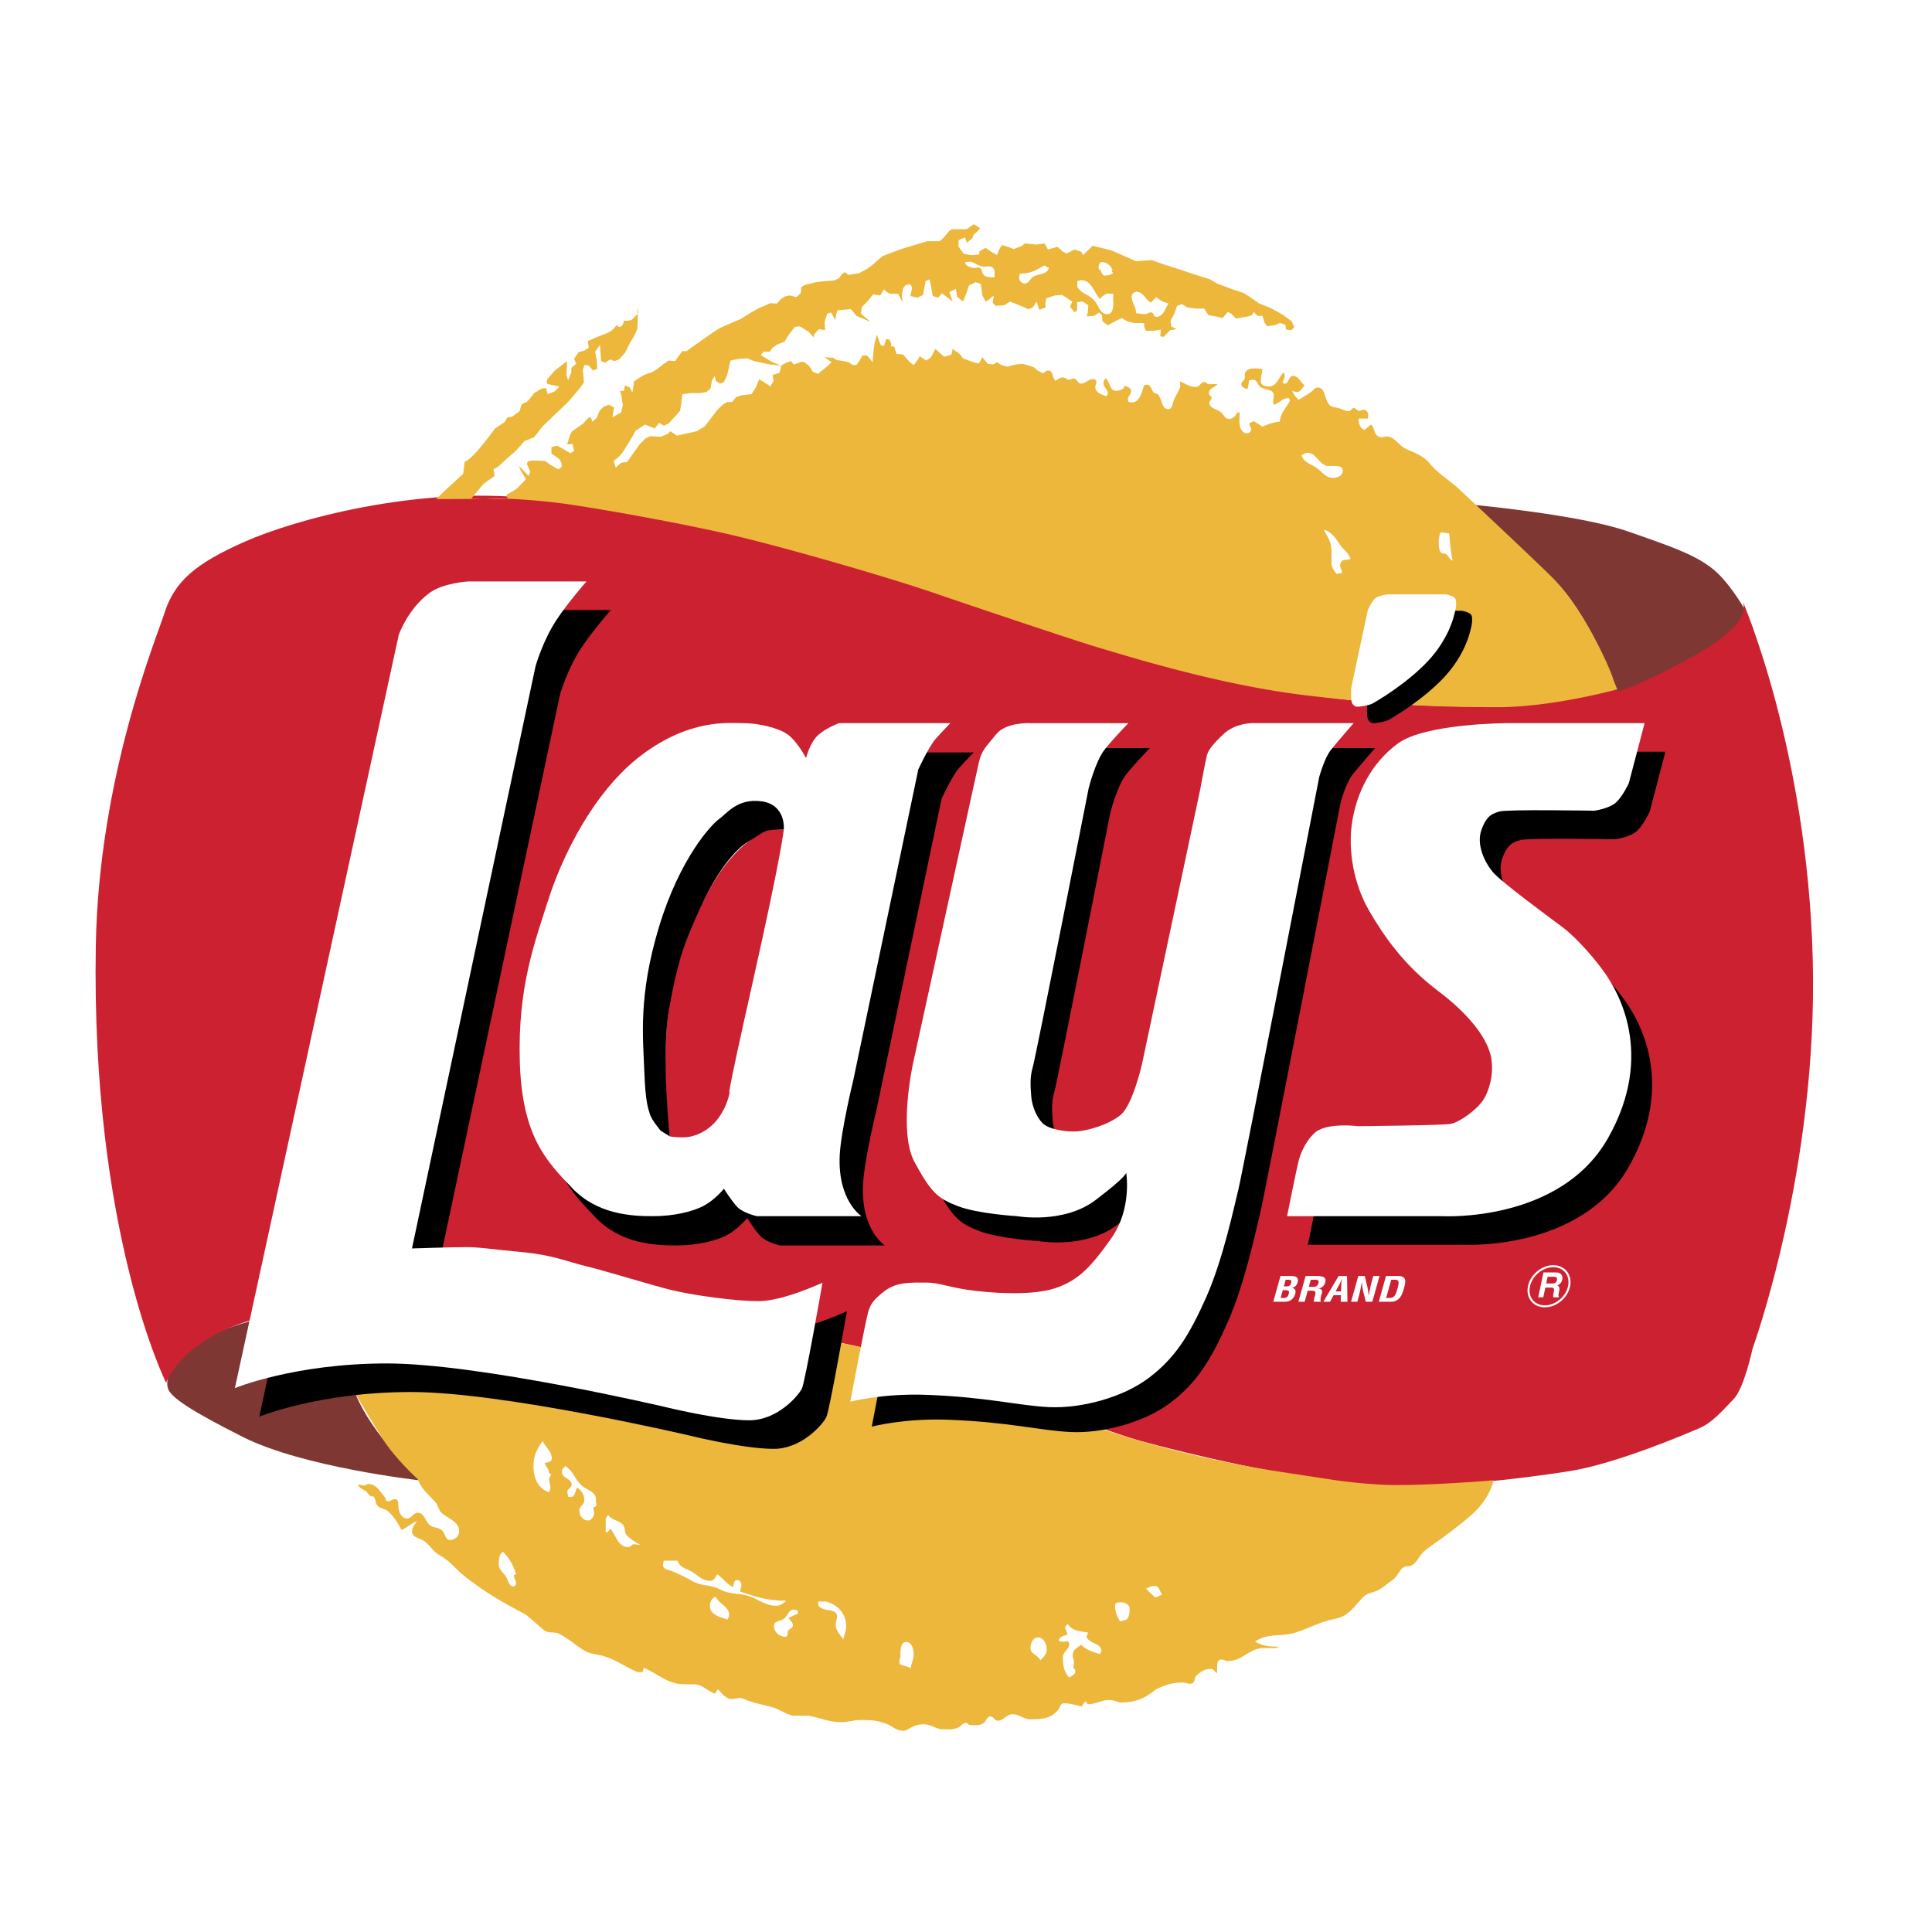 <?xml version="1.0" encoding="UTF-8"?> <svg xmlns="http://www.w3.org/2000/svg" width="2500" height="2500" viewBox="0 0 192.756 192.756"> <path fill-rule="evenodd" clip-rule="evenodd" fill="#fff" d="M0 0h192.756v192.756H0V0z"></path> <path d="M42.279 41.664s-27.616 4.944-31.746 14.037C8.794 59.53 5.571 69.18 5.571 69.18s-8.411 32.459 4.253 68.004c2.851 8.002 7.932 8.367 9.772 10.996 4.253 1.773 12.759 3.547 12.759 3.547 62.321 58.754 123.997.711 123.997.711s19.16-1.152 21.363-6.664c2.201-5.512 23.352-45.355 4.357-88.654-4.955-11.297-29.975-15.456-29.975-15.456s-48.15-60.62-109.818 0z" fill-rule="evenodd" clip-rule="evenodd" fill="#fff"></path> <path d="M110.492 29.958V28.91h-.607a1.649 1.649 0 0 0-.691.535c-.648-.758-.844-1.874-1.838-1.874-.152 0-.238.067-.391.09v.535c.346.669.975.736 1.537 1.249.584.536.627 1.495 1.428 1.495.584 0 .562-.803.627-1.405l-.065.423zM115.926 29.869c-.498-.112-.779-.291-1.211-.603a3.678 3.678 0 0 0-.498.536c-.605-.312-.736-1.071-1.428-1.071-.238 0-.477.201-.477.446 0 .668.434 1.003.434 1.673.346.021.518.089.865.089.238 0 .367-.178.605-.178.26 0 .238.446.498.446.692 0 .866-.737 1.212-1.338zM103.674 26.139c-.801.491-1.385.78-2.338.78 0 .134-.086.224-.086.357 0 .334.238.625.562.625.434 0 .52-.535.908-.713.584-.269 1.385-.223 1.449-.893-.323.023-.171-.2-.495-.156zM98.848 27.279c-.01-.397.074-.814-.254-.999-.34-.194-.631.02-1.016-.078-.508-.126-.743-.465-1.26-.465-.151 0-.254.028-.395.077.141.378.479.475.865.543.253.048.499-.146.677.039.17.174.113.388.264.582.207.262.461.301.789.301.095 0 .246.019.33 0zM110.484 26.503c-.133 0-.123-.165-.217-.262-.264-.271-.488-.465-.865-.465-.246 0-.34.291-.34.543 0 .165.16.223.227.369.084.184.15.369.34.436l.531-.061c.008-.087.295-.095.295-.182 0-.116-.113-.155-.113-.271 0-.068.207-.107.142-.107zM48.793 154.377c-.604-.996-1.329-1.246-1.865-2.26-.432.533-.552.979-.552 1.674 0 .318.121.479.138.799.449-.141.5-.568.829-.906.345.533.915 1.013 1.45.693z" fill-rule="evenodd" clip-rule="evenodd" fill="#fff"></path> <path d="M41.862 147.695s-11.619-1.297-17.629-4.328c-5.064-2.557-7.195-3.92-7.481-4.857-.537-1.756 2.211-4.219 4.868-5.52 2.613-1.277 9.448-2.736 11.057-2.373 1.609.365 1.609 5.406 2.792 8.439 1.545 3.964 6.393 8.639 6.393 8.639z" fill-rule="evenodd" clip-rule="evenodd" fill="#7f3733"></path> <path d="M16.573 137.961s-7.505-14.967-7.014-43.622c.289-16.875 6.097-30.789 6.835-33.134 1.004-3.191 3.081-4.97 8.018-7.16 4.937-2.19 17.17-5.588 28.764-4.311 11.593 1.278 24.873 3.968 43.876 10.559 19.025 6.599 31.918 10.01 48.916 10.192 16.998.183 23.477-5.7 26.09-7.343 2.613-1.642 1.787-3.215 1.787-3.215s6.477 14.868 7.014 35.802c.535 20.932-6.01 38.833-6.01 38.833s-.826 3.947-1.898 5.041c-1.072 1.096-2.076 2.303-3.328 2.852-1.25.547-8.375 3.578-12.955 4.309-4.578.73-14.564 2.008-21.576 1.277-7.014-.73-16.82-3.031-21.4-4.309-4.578-1.277-20.683-7.596-28.769-9.533s-35.335-4.031-52.246-3.582c-13.671.365-16.104 7.344-16.104 7.344z" fill-rule="evenodd" clip-rule="evenodd" fill="#cc2131"></path> <path d="M146.975 50.365s10.59.98 15.348 2.623c4.758 1.642 6.654 2.347 8.373 3.625 1.721 1.277 3.285 4.034 3.285 4.034s.467 1.816-5.25 4.952c-5.541 3.038-7.371 3.398-7.371 3.398s-2.49-7.021-5.764-10.534c-1.844-1.979-8.621-8.098-8.621-8.098z" fill-rule="evenodd" clip-rule="evenodd" fill="#7f3733"></path> <path d="M149.035 147.688c-.736 2.473-2.158 3.438-4.123 4.996-1.033.807-1.699 1.199-2.734 2.006-.719.555-.842 1.574-1.754 1.574-.771 0-.842.932-1.473 1.361-.545.357-.824.682-1.404 1.002-.561.305-1.086.252-1.543.717-.93.949-1.42 1.881-2.736 2.148-1.578.322-2.402.842-3.928 1.361-1.561.52-2.771 0-4.139.932.842.465 1.49.5 2.455.5l-.422.145h-1.402c-1.367.195-1.93 1.289-3.297 1.289-.281 0-.422-.145-.703-.145-.543 0-.35.807-.42 1.361-.229-.16-.314-.43-.596-.43-.613 0-.982.25-1.439.645-.262.232-.104.662-.42.787-.334.145-.578-.07-.947-.07-1.053 0-1.666.215-2.631.645-1.158.967-2.15 1.355-3.641 1.355-.369-.143-.684-.252-1.088-.252-.84 0-1.262.412-2.104.412-.123 0-.105-.197-.176-.287-.211.109-.332.27-.42.502-.721-.125-1.105-.305-1.824-.305-.334 0-.352.412-.562.664-.736.877-1.613.93-2.734.93-.738 0-1.088-.502-1.824-.502-.613 0-.859.646-1.475.646-.314 0-.385-.432-.701-.432-.402 0-.42.539-.771.717-.438.232-.771.145-1.262.145-.175 0-.246-.215-.421-.215-.368 0-.491.375-.842.5-.509.18-.859.145-1.403.145-.789 0-1.175-.502-1.964-.502-.596 0-.964.143-1.473.43-.193.143-.347.215-.592.215-.719 0-1.052-.484-1.719-.717-.947-.34-1.525-.357-2.525-.357-.737 0-1.158.215-1.895.215-1.298 0-1.999-.412-3.297-.645h-1.543c-.876-.197-1.262-.627-2.104-.859-1.123-.305-1.824-.377-2.876-.842-.491-.215-.894.162-1.403 0-.526-.18-.702-.555-1.123-.932l-.28.43c-.86-.285-1.21-.93-2.105-.93h-.912c-1.701 0-2.508-.949-4.068-1.648-.07.162-.106.252-.141.43h-.491c-1.403-.572-2.104-1.254-3.578-1.646-.667-.18-1.158-.143-1.753-.502-.965-.59-1.438-1.109-2.456-1.646-.579-.305-1.123 0-1.614-.43-.666-.572-1.052-.932-1.754-1.504-2.385-1.271-3.763-2.039-5.884-3.65-1.087-.824-1.543-1.611-2.736-2.293-.667-.375-.859-.895-1.473-1.359-.491-.377-1.263-.377-1.263-1.004 0-.447.281-.662.491-1.037-.632.285-.912.609-1.543.895-.403-.77-.702-1.271-1.333-1.861-.351-.322-.86-.234-1.123-.645-.193-.305-.123-.859-.491-.859-.352 0-.386-.412-.702-.574-.316-.16-.544-.268-.701-.572.245-.053.385.072.631.072.176 0 .246-.145.421-.145.789 0 1.105.682 1.614 1.289.122.162.104.43.315.43.298 0 .438-.213.736-.213.404 0 .281.607.351 1.002.087.465.368.93.842.93.473 0 .579-.572 1.052-.572.614 0 .702.68 1.123 1.146.351.393.86.25 1.263.572.386.305.351 1.002.842 1.002.474 0 .912-.375.912-.859 0-.967-.947-1.199-1.684-1.789-.386-.305-.368-.77-.701-1.146-.736-.824-1.351-1.254-1.754-2.293-.158.072 0 0 0 0s-2.26-2.018-3.592-4.166c-1.333-2.148-2.609-4.336-2.609-4.336l-2.511-8.482s31.596-.244 51.48 3.508c12.906 2.436 23.005 9.811 44.187 12.891 3.52.512 5.4.932 9.117 1.145 3.719.21 11.293-.434 11.293-.434z" fill-rule="evenodd" clip-rule="evenodd" fill="#ecb73b"></path> <path d="M60.946 60.865H49.139s-2.516.137-3.873 1.155c-2.176 1.634-3.045 4.164-3.045 4.164l-16.352 75.16s5.954-2.463 15.16-2.463 27.69 4.326 27.69 4.326 5.418 1.346 8.475 1.346c2.777 0 4.858-2.398 5.245-3.154.322-.629 2.059-10.576 2.059-10.576s-3.861 1.805-6.274 1.84c-2.284.033-6.66-.592-8.719-1.084-1.855-.443-6.564-1.904-8.59-2.396-2.028-.494-3.282-1.117-6.436-1.414-3.153-.295-4.15-.492-5.565-.492-1.416 0-5.373.131-5.373.131l12.322-58.07s.708-2.562 2.155-4.73c1.172-1.755 2.928-3.743 2.928-3.743z" fill-rule="evenodd" clip-rule="evenodd"></path> <path d="M58.512 58.014H46.704s-2.515.137-3.873 1.156c-2.176 1.633-3.044 4.163-3.044 4.163l-16.353 75.159s5.954-2.461 15.16-2.461 27.689 4.326 27.689 4.326 5.418 1.346 8.475 1.346c2.776 0 4.858-2.398 5.244-3.154.322-.631 2.059-10.576 2.059-10.576s-3.861 1.805-6.274 1.84c-2.284.033-6.66-.592-8.719-1.084-1.854-.443-6.563-1.906-8.59-2.398-2.027-.492-3.282-1.115-6.436-1.412-3.153-.295-4.149-.492-5.565-.492s-5.373.131-5.373.131l12.323-58.07s.707-2.562 2.155-4.729c1.173-1.757 2.93-3.745 2.93-3.745z" fill-rule="evenodd" clip-rule="evenodd" fill="#fff"></path> <path d="M88.279 124.258H77.833s-1.369-.307-1.951-.918c-.581-.613-1.332-1.82-1.332-1.82s-.844 1.053-1.95 1.666-3.038 1.072-5.139 1.072c-2.1 0-5.532-.152-8.063-2.814-2.532-2.66-4.988-5.111-5.213-12.578s1.5-11.947 2.832-16.139c1.331-4.193 4.463-10.817 9.32-14.474s8.72-3.184 10.146-3.184 3.432.426 4.407 1.115c.975.689 1.856 2.375 1.856 2.375s.375-1.551 1.201-2.297c.825-.747 2.105-1.192 2.105-1.192h11.097s-.806.81-1.481 1.575c-.675.766-1.725 3.044-1.725 3.044l-6.489 31.015s-1.23 5.037-1.35 7.467c-.226 4.556 2.175 6.087 2.175 6.087zM104.885 74.633s-2.383-.109-3.357 1.116c-.975 1.226-1.443 1.551-1.725 2.834s-.656 2.967-.656 2.967l-5.908 27.033s-1.5 6.797.149 9.84c1.651 3.045 2.326 3.639 4.333 4.404 2.006.766 5.889.996 5.889.996s4.631.822 7.838-1.609 3.057-2.738 3.057-2.738.619 3.561-1.48 6.549c-2.102 2.986-3.301 4.115-5.307 4.881-2.008.766-5.346.689-8.121.383-2.776-.307-3.582-.842-5.082-.842-1.501 0-2.907-.076-4.107.842-1.201.92-1.407 1.359-1.632 2.049s-1.8 8.998-1.8 8.998 3.2-.854 7.614-.689c6.112.23 9.077 1.072 12.228 1.227 3.15.152 7.332-.938 9.939-2.91 2.605-1.973 4.012-4.174 5.738-8.061 1.725-3.887 2.832-9.285 3.207-10.74s8.062-41.143 8.062-41.143.508-1.895 1.182-2.738c.676-.842 2.252-2.648 2.252-2.648h-10.146s-1.65 0-2.775 1.04c-1.068.987-1.557 1.608-1.707 2.145s-.676 3.427-.676 3.427l-5.812 27.416s-.92 4.039-2.1 5.035c-1.182.996-3.264 1.59-4.389 1.666s-2.832-.211-3.434-.824c-.6-.611-1.049-1.703-1.123-2.68-.076-.977-.15-1.895.148-2.891.301-.996 5.59-27.875 5.59-27.875s.674-2.661 1.574-3.81c.9-1.148 2.383-2.648 2.383-2.648h-9.846v-.002z" fill-rule="evenodd" clip-rule="evenodd"></path> <path d="M102.738 72.148s-2.381-.109-3.355 1.116c-.977 1.226-1.445 1.551-1.727 2.834-.281 1.282-.656 2.967-.656 2.967l-5.907 27.032s-1.5 6.797.15 9.842c1.65 3.043 2.325 3.637 4.332 4.402 2.006.768 5.889.996 5.889.996s4.631.824 7.838-1.607 3.057-2.738 3.057-2.738.619 3.561-1.48 6.547c-2.102 2.986-3.301 4.117-5.309 4.883-2.006.766-5.344.689-8.119.383-2.776-.307-3.582-.842-5.083-.842-1.5 0-2.907-.076-4.107.842-1.2.92-1.406 1.359-1.631 2.049-.226.689-1.801 8.998-1.801 8.998s3.2-.855 7.614-.689c6.113.23 9.076 1.072 12.226 1.225 3.152.154 7.334-.938 9.939-2.91 2.607-1.971 4.014-4.174 5.74-8.059 1.725-3.887 2.83-9.285 3.205-10.74s8.064-41.144 8.064-41.144.506-1.895 1.182-2.737c.676-.843 2.25-2.648 2.25-2.648h-10.145s-1.65 0-2.775 1.04c-1.07.987-1.557 1.608-1.707 2.144-.15.537-.676 3.427-.676 3.427l-5.812 27.417s-.92 4.039-2.102 5.035c-1.182.994-3.262 1.588-4.389 1.664-1.125.078-2.83-.209-3.432-.822-.6-.613-1.049-1.705-1.125-2.68-.074-.977-.15-1.896.15-2.893.301-.994 5.588-27.874 5.588-27.874s.676-2.662 1.576-3.81c.9-1.149 2.381-2.648 2.381-2.648h-9.843v-.002z" fill-rule="evenodd" clip-rule="evenodd" fill="#fff"></path> <path d="M166.158 74.999h-13.596s-8.271 0-11.027 2.035c-2.717 2.005-4.107 4.959-4.557 7.85-.451 2.891.205 6.261 1.707 8.845 1.5 2.584 4.535 4.895 7.893 7.422s3.977 5.5 4.277 7.262-.287 3.383-.75 4.117c-.676 1.072-2.457 2.297-3.281 2.449-.826.154-9.246.23-9.246.23s-3.057-.383-4.246.594c-.869.713-1.436 1.934-1.662 2.756-.225.824-1.182 5.629-1.182 5.629h15.51s11.711.666 16.504-7.771c4.838-8.52.807-14.857-.225-16.369-.912-1.336-2.832-3.581-4.258-4.653-1.426-1.072-6.189-4.557-7.014-5.552-.826-.996-1.65-2.738-1.125-4.193.525-1.455 1.068-1.608 1.801-1.838.73-.229 9.469-.077 9.469-.077s1.482-.21 2.158-.823c.674-.613 1.275-1.915 1.275-1.915l1.575-5.998z" fill-rule="evenodd" clip-rule="evenodd"></path> <path d="M164.082 72.148h-13.598s-8.27 0-11.025 2.035c-2.717 2.006-4.107 4.959-4.559 7.85-.449 2.891.207 6.26 1.707 8.845 1.5 2.584 3.508 5.456 6.863 7.983 3.357 2.527 5.008 4.939 5.309 6.701.299 1.762-.289 3.381-.75 4.115-.676 1.072-2.457 2.299-3.283 2.451-.824.154-9.244.23-9.244.23s-3.057-.383-4.246.594c-.869.713-1.438 1.934-1.662 2.756-.225.824-1.182 5.629-1.182 5.629h15.51s11.711.666 16.502-7.773c4.838-8.52.807-14.855-.225-16.369-.91-1.335-2.832-3.58-4.256-4.651-1.426-1.072-6.189-4.556-7.016-5.552-.824-.996-1.648-2.738-1.125-4.192.525-1.455 1.07-1.608 1.801-1.838.732-.23 9.471-.077 9.471-.077s1.482-.21 2.156-.823c.676-.613 1.275-1.915 1.275-1.915l1.577-5.999z" fill-rule="evenodd" clip-rule="evenodd" fill="#fff"></path> <path d="M93.324 34.808l.851.775.488-.111.271-.11.108-.554.705.498.325.443 1.192.443.418.055.324-.609.543.664.541.056.381-.222.432.277.598.166.852-.221.703-.056 1.084.332.381.333.541.276c.164-.097.326-.276.516-.276.475 0 .406.65.705 1.023.27-.138.445-.332.758-.332.244 0 .352.221.598.221.189 0 .297-.11.486-.11.34 0 .367.498.705.498.502 0 .732-.443 1.234-.443.162 0 .324.11.324.277 0 .194-.109.304-.109.498 0 .567.557.733 1.086.94.053-.097.162-.152.162-.276 0-.443-.434-.609-.434-1.052 0-.207.135-.318.217-.498.447.457.406 1.272 1.029 1.272.379 0 .773-.11.854-.498.312.097.65.221.65.553 0 .346-.324.484-.324.831 0 .083.053.138.053.221.123.014.205.055.326.055.812 0 .988-.927 1.246-1.715.109 0 .164-.055.271-.055.393 0 .447.484.691.775.109.138.324.083.434.221.434.526.352 1.439 1.029 1.439.395 0 .406-.526.543-.885.217-.54.475-.816.65-1.384-.027-.166-.039-.321-.053-.487.609.222.949.554 1.6.554.379 0 .488-.498.867-.498.189 0 .244.221.434.221.338 0 .527-.028.867-.028-.285.374-.867.429-.867.913 0 .222.27.277.27.498 0 .194-.217.25-.217.443 0 .595.678.608 1.139.968.312.235.395.665.799.665.395 0 .652-.25.814-.609l.244-.056c.027.36 0 .554 0 .914 0 .539.203 1.189.732 1.189a.433.433 0 0 0 .434-.442c0-.18-.164-.263-.164-.443 0-.222.258-.222.434-.332l.855.553c.635-.263 1.043-.429 1.734-.498.08-.927.623-1.3 1.029-2.13-.082-.042-.055-.222-.162-.222-.625 0-.867.499-1.463.664-.137-.346 0-.567 0-.94 0-.581-.732-.526-1.248-.775-.379-.18-.365-.775-.799-.775-.164 0-.271.042-.434.056-.027.346-.041.567-.164.885-.27-.111-.596-.194-.596-.498 0-.249.258-.332.326-.553.08-.249-.055-.484.107-.691.258-.333.609-.333 1.031-.333.242 0 .393.042.637.056-.027.484-.164.761-.164 1.245 0 .374.447.498.814.498.785 0 .934-.83 1.463-1.411.027.097.109.166.109.277 0 .305-.109.47-.219.747.096 0 .123.111.219.111.432 0 .393-.775.826-.775.582 0 .703.595 1.164.941-.27.276-.379.664-.758.664-.189 0-.299-.069-.475-.111.148.402.338.582.637.886.516-.304.826-.484 1.301-.831.217-.152.324-.387.596-.387.801 0 .639 1.134 1.166 1.715.258.277.57.236.922.332.393.111.609.305 1.029.305.217 0 .271-.305.488-.305.23 0 .312.277.543.277.162 0 .256-.111.42-.111.271 0 .486.249.486.525 0 .138-.039.221-.053.36-.354 0-.557-.014-.908 0v.249c.055.415.217.733.582.885l.65-.553c.393.401.271.955.76 1.217.324.18.609-.083.975 0 .787.194.99.844 1.723 1.204.906.443 1.545.581 2.275 1.328.881 1.065 1.697 1.554 2.754 2.426.529.429 0 0 0 0s6.039 5.628 9.438 8.932c3.398 3.303 5.93 9.357 6.146 10.021.217.664.5 1.3.5 1.3s-6.414 1.782-11.926 1.782-10.275-.156-18.836-1.145c-8.623-.997-17.59-3.789-20.986-4.797-2.422-.72-12.131-3.984-16.613-5.518-4.482-1.532-14.932-4.559-20.228-5.776-5.295-1.217-12.472-2.473-15.816-2.972-3.344-.498-7.031-.664-8.044-.608-1.013.055-5.387.055-5.387.055s.796-.792 1.447-1.383c.65-.592 1.247-1.146 1.247-1.146l.163-1.328s-.163.388.65-.332c.813-.72 2.368-2.862 2.368-2.862l.922-.608.325-.498.434-.055.759-.554.2-.647s.163-.221.38-.221c.216 0 .867-.941.867-.941l.759-.442.434-.056.163.609.705-.277.471-.498-.851-.166-.379-.11s-.108-.332.108-.553c.217-.222.596-.703.596-.703l1.285-.996-.054 1.383.162.537.325-.813v-.444l.488-.388-.216-.498.433-.664.596-.166.434-.277-.108-.664s1.067-.481 1.827-.758c.759-.277 1.03-.83 1.03-.83s.271.276.488.11c.216-.166.271-.554.271-.554s.58.056.851-.166c.271-.221.596-.664.596-.664l-.108-.499s.108 1.827-.055 2.27c-.162.442-.704 1.311-.704 1.311l-.472.941-.596.664-.488.166-.379-.166-.542.332-.379-.166-.054-.72-.055-.886-.487.665.162.885.054.83-.434.167-.417-.499-.434-.055-.163.499.055.498.054.758-.488.664-1.029 1.217-2.586 2.474-.867 1.106-.976.388s-.797.979-1.23 1.312c-.434.332-1.355 1.217-1.355 1.217l-.488.277.108.664-1.122.813-1.192 1.439 3.615.055-.108-.442.596-.333.379-.221.959-.979-.58-.996-.108-.332.959.996.163-.443-.325-.719.054-.277.542-.11 1.192.056.65.442.688.388.325-.222v-.387l-.217-.387-.271-.221-.525-.333v-.664l.58-.149 1.301.758.38-.221-.163-.703-.542.055.217-.664s.108-.498.325-.664c.216-.166 1.084-.775 1.084-.775l.487-.553.271-.056.146.443.433-.387.271-.702.38-.388.542-.222.542.277-.108.536-.055.442.868-.498.162-.702-.162-1.051-.109-.388h.38l.108-.553.472.221.271.499.162-1.107s.922-.702 1.463-.813c.542-.111 1.339-.83 1.339-.83l.651-.443.65.056.38-.554.325-.442h.434s2.802-2.031 3.344-2.308c.542-.276 2.044-.886 2.044-.886l.867-.553.867-.498.651-.277.58-.26.649.039.38-.426.379-.276.542-.111.65.166.434-.387.054-.609.362-.221 1.139-.277.976-.11.813-.056.471-.221.271-.388.325-.222.326.277 1.084-.166.812-.443.435-.315 1.067-.94 1.897-.719 1.827-.554.758-.221h1.247l.417-.387.542-.647.271-.166h1.463l.706-.499.633.388-.309.37-.324.277-.164.388-.542.442-.054-.222-.108-.332-.65.276v.665l.541.719.76.111.743-.055.053-.332.598-.332.486.332.652.387.217-.553.27-.443.598.167.58.221.758-.277.379-.277 1.139.111.814-.111.324.609.959-.276.543.498.379.166.76-.387.703.222.162.332.961-.94 1.951.498 2.367 1.051 1.572-.111 1.23.443 1.029.315 1.99.665 1.572.498.758.443 1.502.554 1.139.387.596.387.867.608 1.176.481.922.498.434.277.76.553.254.609-.309.277-.488-.056-.107-.498-.543-.166-.543.222-.703.11-.271-.332-.217-.719h-.525l-.326-.388-.217.333-.324.11-1.248.221-.486-.498-.326-.167-.525.609-.705-.166-.703-.11-.434-.664h-.814l-.85-.111-.543-.332-.488.166-.271.775-.379.719.055.554.543.277-.652.111-.648.664-.326-.055.055-.664-.705.111h-.797l-.162-.443v-.332h-.977l-.705-.166-.541-.332-.689.332-.703.388-.543-.388-.055-.608-.271-.277-.486.332-.76.055.109-.443.053-.664-.578-.371-.543.056v.758l-.217.277-.488-.553.217-.537-.65-.442-.379-.221-.705.055-.85.277-.109.592.055.332-.65.222-.162-.498-.109-.316-.379.592-.434.167-1.029-.443-.797-.316-.598.371-.867.055-.27-.315.107-.719-.596.498-.217.11-.326-.608-.162-1.162-.525-.166-.65.332-.217.664-.379.94-.596-.498-.108-.775-.65.332.325.94-1.067-.83-.38.443-.542-.167-.162-.941-.163-.719-.379.167-.271 1.383-.542.277-.705-.167.163-.83-.163-.333-.471.056-.271.332-.109.664.055.719-.434-.83h-.759l-.38-.166-.271-.276-.379.608-.706-.11-.58.719-.542.537-.108.664.976.83-1.41-.609-.542-.664-1.355.11-.146.498-.054.498-.433-.775-.38.111-.271.83.054.83-.596-.111-.488.498-.054.332-.488-.553-.905-.554-.487.056-.602.773-.434.703-.705.277-.488.332-.271.387h-.634l-.271.333 1.176.719.867.332-1.138-.11-1.556-.332-.704-.277-.867.055-.797.166-.325 1.439-.325.703-.38.166-.433-.277-.109-.498-.271.443-.163.83-.379.332-.705.11h-.851l-.867.111-.108.941-.108.72-.434.481-.705.774-.488.222-.471-.277-.434.553-.976-.387-.921.608-.596 1.052-.363.553-.326.537-.378.443-.542.443.216.664.542-.498.579-.056.705-.996.542-.758.597-.609.488-.221 1.03.056.688-.277.271-.277.651.442 1.988-.442.813-.498.705-.94.542-.703.596-.554.379-.221h.472l.434-.498.488-.166 1.03-.111.488-.775.271-.719.651.388.471.332.325-.553-.108-.592.705-.221.163-.72.487-.276.488-.166.271.332.379-.111.379-.166.309.055.379.277.271.332.163.332.542.221.326-.276.433-.332.597-.554-.704-.498.867.056.326.221.742.111.488.11.38.277h.379l.325-.443.271-.498h.487l.527.664.107-1.217.109-.719.217-.813.38 1.034.325.111.217-.702.326.039.163.332v.332l.325.056.217.719.651.056.688.774.379.277.433-.553.164-.332.65.442.434-.276.217-.388.268-.502z" fill-rule="evenodd" clip-rule="evenodd" fill="#ecb73b"></path> <path d="M138.049 62.567l-1.65 7.74s-.053 1.053.051 1.369.361.473.566.473c.207 0 1.086-.104 1.498-.314.41-.211 3.455-2 5.568-4.265s2.578-4.529 2.578-4.529.361-1.105.154-1.632c-.135-.345-.979-.473-.979-.473h-5.828s-.727.098-1.084.316c-.513.314-.874 1.315-.874 1.315z" fill-rule="evenodd" clip-rule="evenodd"></path> <path d="M136.453 60.93l-1.65 7.74s-.051 1.054.053 1.369c.102.316.361.473.566.473.207 0 1.086-.104 1.496-.314.412-.211 3.455-2 5.57-4.265 2.113-2.265 2.578-4.528 2.578-4.528s.361-1.106.154-1.633c-.135-.345-.98-.473-.98-.473h-5.826s-.729.099-1.084.316c-.516.314-.877 1.315-.877 1.315zM78.266 83.565l-5.232 24.755s.014 4.336-4.313 5.244c-2.551.537-3.657-1.512-4.032-2.584-.182-.52-1.275-9.152.15-15.316 1.684-7.281 4.164-10.874 5.813-12.865 1.65-1.991 3.375-3.121 5.007-2.968 1.631.153 2.307 1.053 2.457 1.436s.15 2.298.15 2.298z" fill-rule="evenodd" clip-rule="evenodd" fill="#fff"></path> <path d="M85.955 121.338H75.51s-1.369-.307-1.951-.92c-.581-.611-1.332-1.818-1.332-1.818s-.844 1.053-1.951 1.666c-1.105.613-3.038 1.072-5.138 1.072s-5.532-.154-8.063-2.814-4.989-5.111-5.213-12.578c-.226-7.467 1.5-11.946 2.831-16.14 1.332-4.192 4.463-10.817 9.32-14.474 4.857-3.656 8.721-3.184 10.146-3.184s3.432.427 4.407 1.116c.976.689 1.857 2.374 1.857 2.374s.375-1.551 1.2-2.297c.826-.747 2.106-1.193 2.106-1.193h11.097s-.806.81-1.481 1.576-1.726 3.044-1.726 3.044l-6.489 31.015s-1.23 5.037-1.35 7.467c-.226 4.557 2.175 6.088 2.175 6.088z" fill-rule="evenodd" clip-rule="evenodd" fill="#fff"></path> <path d="M78.202 82.731s-.169 2.21-3.112 15.296c-2.942 13.086-2.265 10.826-2.265 10.826s-.503 3.664-3.847 4.527c-.823.213-2.152 0-2.152 0s-1.474-10.254.96-17.62c2.434-7.365 4.981-10.311 6.851-11.786 1.87-1.476 2.83-1.244 2.83-1.244l.516.02.219-.019z" fill-rule="evenodd" clip-rule="evenodd" fill="#cc2131"></path> <path d="M78.202 82.731s.226-2.442-2.209-2.781c-2.434-.339-3.507 1.249-4.241 1.758-.734.509-3.909 3.855-6.004 10.77-2.095 6.914-1.581 11.107-1.468 14.335.113 3.229.396 3.787.565 4.357.169.572 1.073 1.646 1.073 1.646l.909.564s-.904-8.043-.057-12.803c.847-4.761 1.512-6.517 3.154-10.125 1.609-3.534 3.471-5.744 4.713-6.479 1.243-.735 1.475-1.018 2.096-1.13.621-.113 1.25-.093 1.25-.093l.219-.019z" fill-rule="evenodd" clip-rule="evenodd"></path> <path d="M111.059 30.354V29.3h-.615a1.644 1.644 0 0 0-.703.538c-.66-.763-.857-1.884-1.867-1.884-.154 0-.242.067-.396.089v.539c.352.673.988.74 1.561 1.256.594.538.637 1.503 1.449 1.503.594 0 .572-.807.639-1.413l-.068.426zM116.578 30.264c-.506-.112-.791-.292-1.23-.606-.197.18-.352.337-.506.539-.615-.314-.746-1.077-1.449-1.077-.242 0-.484.202-.484.448 0 .673.439 1.01.439 1.683.352.022.527.09.879.09.242 0 .375-.179.615-.179.264 0 .242.449.506.449.703-.001.879-.742 1.23-1.347zM104.133 26.513c-.812.493-1.406.785-2.373.785 0 .135-.088.225-.088.359 0 .336.242.628.57.628.439 0 .527-.539.924-.719.594-.269 1.406-.224 1.473-.896-.33.023-.176-.202-.506-.157zM99.23 27.659c-.01-.4.076-.819-.258-1.004-.344-.195-.641.02-1.031-.078-.516-.127-.756-.468-1.28-.468-.153 0-.258.029-.401.078.143.38.487.478.878.546.258.049.506-.146.689.04.17.175.113.39.266.585.211.264.469.302.803.302.096-.001.249.019.334-.001zM111.051 26.879c-.135 0-.125-.166-.221-.264-.266-.273-.496-.468-.879-.468-.248 0-.344.292-.344.546 0 .166.162.224.23.37.086.186.152.371.344.439l.539-.061c.01-.088.301-.095.301-.183 0-.117-.113-.156-.113-.273 0-.067.209-.106.143-.106zM83.509 161.258c0 .322-.123.5-.123.822 0 .645.404.949.754 1.486.088-.52.281-.787.281-1.307 0-1.254-.824-2.166-2.017-2.471h-.772v.357c.422.736 1.877.251 1.877 1.113zM73.847 158.787c.036-.25.123-.412.123-.682 0-.25-.193-.465-.439-.465-.314 0-.333.395-.385.717-.701-.357-.947-.859-1.596-1.289-.175.305-.333.645-.702.645-.754 0-1.122-.447-1.754-.859-.596-.377-1.298-.43-1.473-1.146h-1.403c-.018.162-.07.27-.07.43 0 .465.579.465.982.645.736.322 1.192.537 1.894.932.982.572 1.789.34 2.806.859.859.447 1.49.375 2.438.555 1.28.232 1.877 1.074 3.175 1.074.438 0 .684-.232 1.017-.5-1.824-.002-2.877-.326-4.613-.916zM89.769 166.02c-.105-.377.07-.521.07-.914 0-.537.035-1.289.561-1.289.562 0 .755.68.755 1.252 0 .537-.246.842-.281 1.379-.316-.216-.771-.214-1.105-.428zM54.911 147.043c-.176 0-.124-.285-.211-.43-.14-.232-.263-.375-.351-.645.298-.088.702-.107.702-.43 0-.77-.579-1.074-.912-1.771-.596.877-.912 1.467-.912 2.523 0 1.182.456 2.221 1.561 2.598.053-.162.124-.287.124-.467 0-.322-.124-.52-.124-.842 0-.214.333-.536.123-.536zM72.726 160.934c-.21-.787-.982-.912-1.333-1.646-.369.18-.562.502-.562.932 0 .877.929 1.092 1.754 1.361.07-.162.14-.252.14-.432.001-.161.106-.088.001-.215zM78.617 162.725c.123-.234.491-.27.491-.557 0-.32-.263-.465-.438-.715.333-.215.544-.305.929-.43v-.357c-.157-.018-.263-.072-.42-.072-.474 0-.562.537-.912.859s-1.052.25-1.052.752c0 .609.526 1.092 1.123 1.092.314 0 .208-.268.279-.572zM59.329 150.338c.281 0 .123-.467.123-.752 0-.789-.877-.877-1.438-1.396-.701-.645-.789-1.396-1.613-1.916-.176.178-.352.322-.352.572 0 .627.983.662.983 1.289 0 .322-.421.377-.421.699 0 .197.052.303.07.502h.421c.316-.217.281-.592.492-.932.438.34.701.715.701 1.289 0 .43-.491.572-.491 1.002 0 .502.351 1.002.842 1.002.316 0 .508-.268.614-.572.104-.287-.23-.787.069-.787zM63.888 154.133c-.544-.322-.877-.484-1.333-.932-.315-.305-.123-.752-.403-1.074-.456-.502-1.088-.412-1.474-.984-.123.143-.193.25-.246.43v1.342c.228-.07.351-.215.456-.43.614.789.79 1.863 1.771 1.863.229 0 .333-.18.527-.287l.702.072zM104.428 164.586c0-.59-.299-1.217-.877-1.217-.49 0-.736.572-.736 1.074 0 .607.754.662.982 1.217.314-.34.631-.59.631-1.074zM115.229 159.359l-.895-.842c.297-.16.508-.287.859-.287.438 0 .525.502.736.877-.245.055-.454.27-.7.252zM107.094 166.375c.016-.215.051-.34.051-.555 0-.268-.121-.412-.121-.68 0-.52.438-.752.842-1.039.578.555 1.104.68 1.875.932.018-.107.141-.197.141-.322 0-.787-1.174-.68-1.473-1.396l.141-.43c-.842-.162-1.561-.143-2.018-.859a.938.938 0 0 0-.281.357l.281.717c-.42.072-.824.197-.912.609.334.107.598.125.912 0 .018.125.141.195.141.322 0 .572-.631.75-.631 1.324 0 .824.104 1.414.631 2.023.264-.215.613-.287.613-.645-.001-.249-.071-.143-.192-.358zM128.135 129.875c.447 0 .727-.137.951-.461.064-.104.104-.209.133-.316.094-.332.023-.557-.318-.596l.002-.006c.365-.098.488-.316.553-.539.049-.174.066-.322-.035-.463-.131-.174-.391-.188-.658-.188h-1.008l-.721 2.568h1.101v.001z" fill-rule="evenodd" clip-rule="evenodd" fill="#fff"></path> <path d="M127.764 129.498l.219-.777h.24c.389 0 .428.117.35.395-.037.131-.107.299-.293.355-.121.039-.254.027-.383.027h-.133zM128.088 128.344l.186-.66h.289c.283.006.311.102.258.295-.035.123-.07.213-.146.277-.125.096-.318.088-.471.088h-.116z" fill-rule="evenodd" clip-rule="evenodd" fill="#cc2131"></path> <path d="M130.586 128.77c.178 0 .361-.004.521.033.201.049.135.264.096.422-.043.172-.145.486-.115.65h.688l.014-.047c-.131-.076.062-.707.094-.812.068-.246.008-.428-.352-.465l.002-.008c.432-.045.607-.34.688-.619.133-.473-.238-.617-.777-.617h-1.184l-.721 2.568h.625l.311-1.105h.11zM132.701 129.875l.348-.65h.732l-.017.65h.67l-.038-2.568h-.845l-1.52 2.568h.67zM136.873 127.811a10.79 10.79 0 0 0-.174.723c-.051.246-.098.496-.143.73h-.008a5.804 5.804 0 0 0-.16-1.021l-.225-.936h-.646l-.721 2.568h.625l.135-.482c.059-.205.117-.463.172-.719.055-.26.102-.521.139-.734h.008c.035.404.08.717.16 1.021l.23.914h.65l.723-2.568h-.625l-.14.504zM138.719 129.875c.156 0 .326-.006.482-.068.578-.229.742-.814.885-1.322.119-.424.158-.709.066-.887-.125-.24-.414-.291-.566-.291h-1.303l-.721 2.568h1.157z" fill-rule="evenodd" clip-rule="evenodd" fill="#fff"></path> <path d="M138.293 129.498l.51-1.814h.41c.375 0 .389.24.219.846-.209.744-.309.969-.867.969h-.272v-.001zM133.645 128.119c.066-.121.111-.236.164-.357.02-.057.045-.115.07-.17h.008a2.114 2.114 0 0 1-.025.17c-.016.121-.035.236-.037.357l-.035.729h-.535l.39-.729zM130.779 127.684h.463c.236.004.379.051.299.338a.48.48 0 0 1-.471.371h-.49l.199-.709z" fill-rule="evenodd" clip-rule="evenodd" fill="#cc2131"></path> <path d="M152.545 128.332c.23-1.107 1.314-2.004 2.42-2.004s1.814.896 1.582 2.004c-.23 1.105-1.314 2.002-2.42 2.002s-1.815-.896-1.582-2.002" fill="none" stroke="#fff" stroke-width=".201" stroke-miterlimit="2.613"></path> <path d="M155.592 127.018a.461.461 0 0 1 .201.174.59.59 0 0 1 .076.469.92.92 0 0 1-.162.348.659.659 0 0 1-.344.24c.104.047.17.111.201.197.029.084.025.213-.01.387l-.035.166a1.43 1.43 0 0 0-.035.23c0 .064.021.111.064.141l-.014.062h-.568a1.206 1.206 0 0 1 .017-.346l.045-.23c.029-.158.023-.264-.021-.316-.043-.053-.143-.078-.295-.078h-.533l-.205.971h-.504l.52-2.479h1.215c.172.003.301.025.387.064z" fill-rule="evenodd" clip-rule="evenodd" fill="#fff"></path> <path d="M154.406 127.385l-.141.666h.586a.717.717 0 0 0 .271-.041c.111-.047.184-.141.213-.279.031-.15.002-.25-.086-.303a.513.513 0 0 0-.244-.043h-.599z" fill-rule="evenodd" clip-rule="evenodd" fill="#cc2131"></path> <path d="M51.486 157.012c-.345-.943-.621-1.496-1.312-2.207-.38.32-.415.729-.415 1.246 0 .605.467.801.76 1.316.207.375.259.908.69.908.172 0 .276-.178.276-.355 0-.285-.207-.408-.207-.693.001-.215.157-.02.208-.215zM111.721 161.723c-.314-.555-.473-.932-.473-1.576 0-.285.367-.285.648-.285.404 0 .807.268.807.68 0 .5-.105 1.127-.596 1.127-.263-.001-.175.179-.386.054zM133.361 57.283c-.281-.379-.52-.669-.52-1.16v-1.16c0-.869-.369-1.382-.779-2.118.801.223 1.168.825 1.645 1.517.367.536.822.758 1.037 1.405a1.803 1.803 0 0 1-.605.089c-.258 0-.432.312-.432.58 0 .268.174.402.174.669 0 .156-.455.066-.52.178zM144.064 55.231c-.498 0-.52-.669-.52-1.182 0-.356.064-.603.174-.937.346.022.518.066.865.089.107 1.071.129 1.673.346 2.743-.39-.133-.433-.713-.865-.713zM132.582 46.493c-.973 0-1.168-1.316-2.143-1.316-.258 0-.367.156-.605.268.324.758 1.018.848 1.645 1.338.541.425.844.893 1.535.893.455 0 .953-.245.953-.714 0-.58-.822-.469-1.385-.469z" fill-rule="evenodd" clip-rule="evenodd" fill="#fff"></path> </svg> 